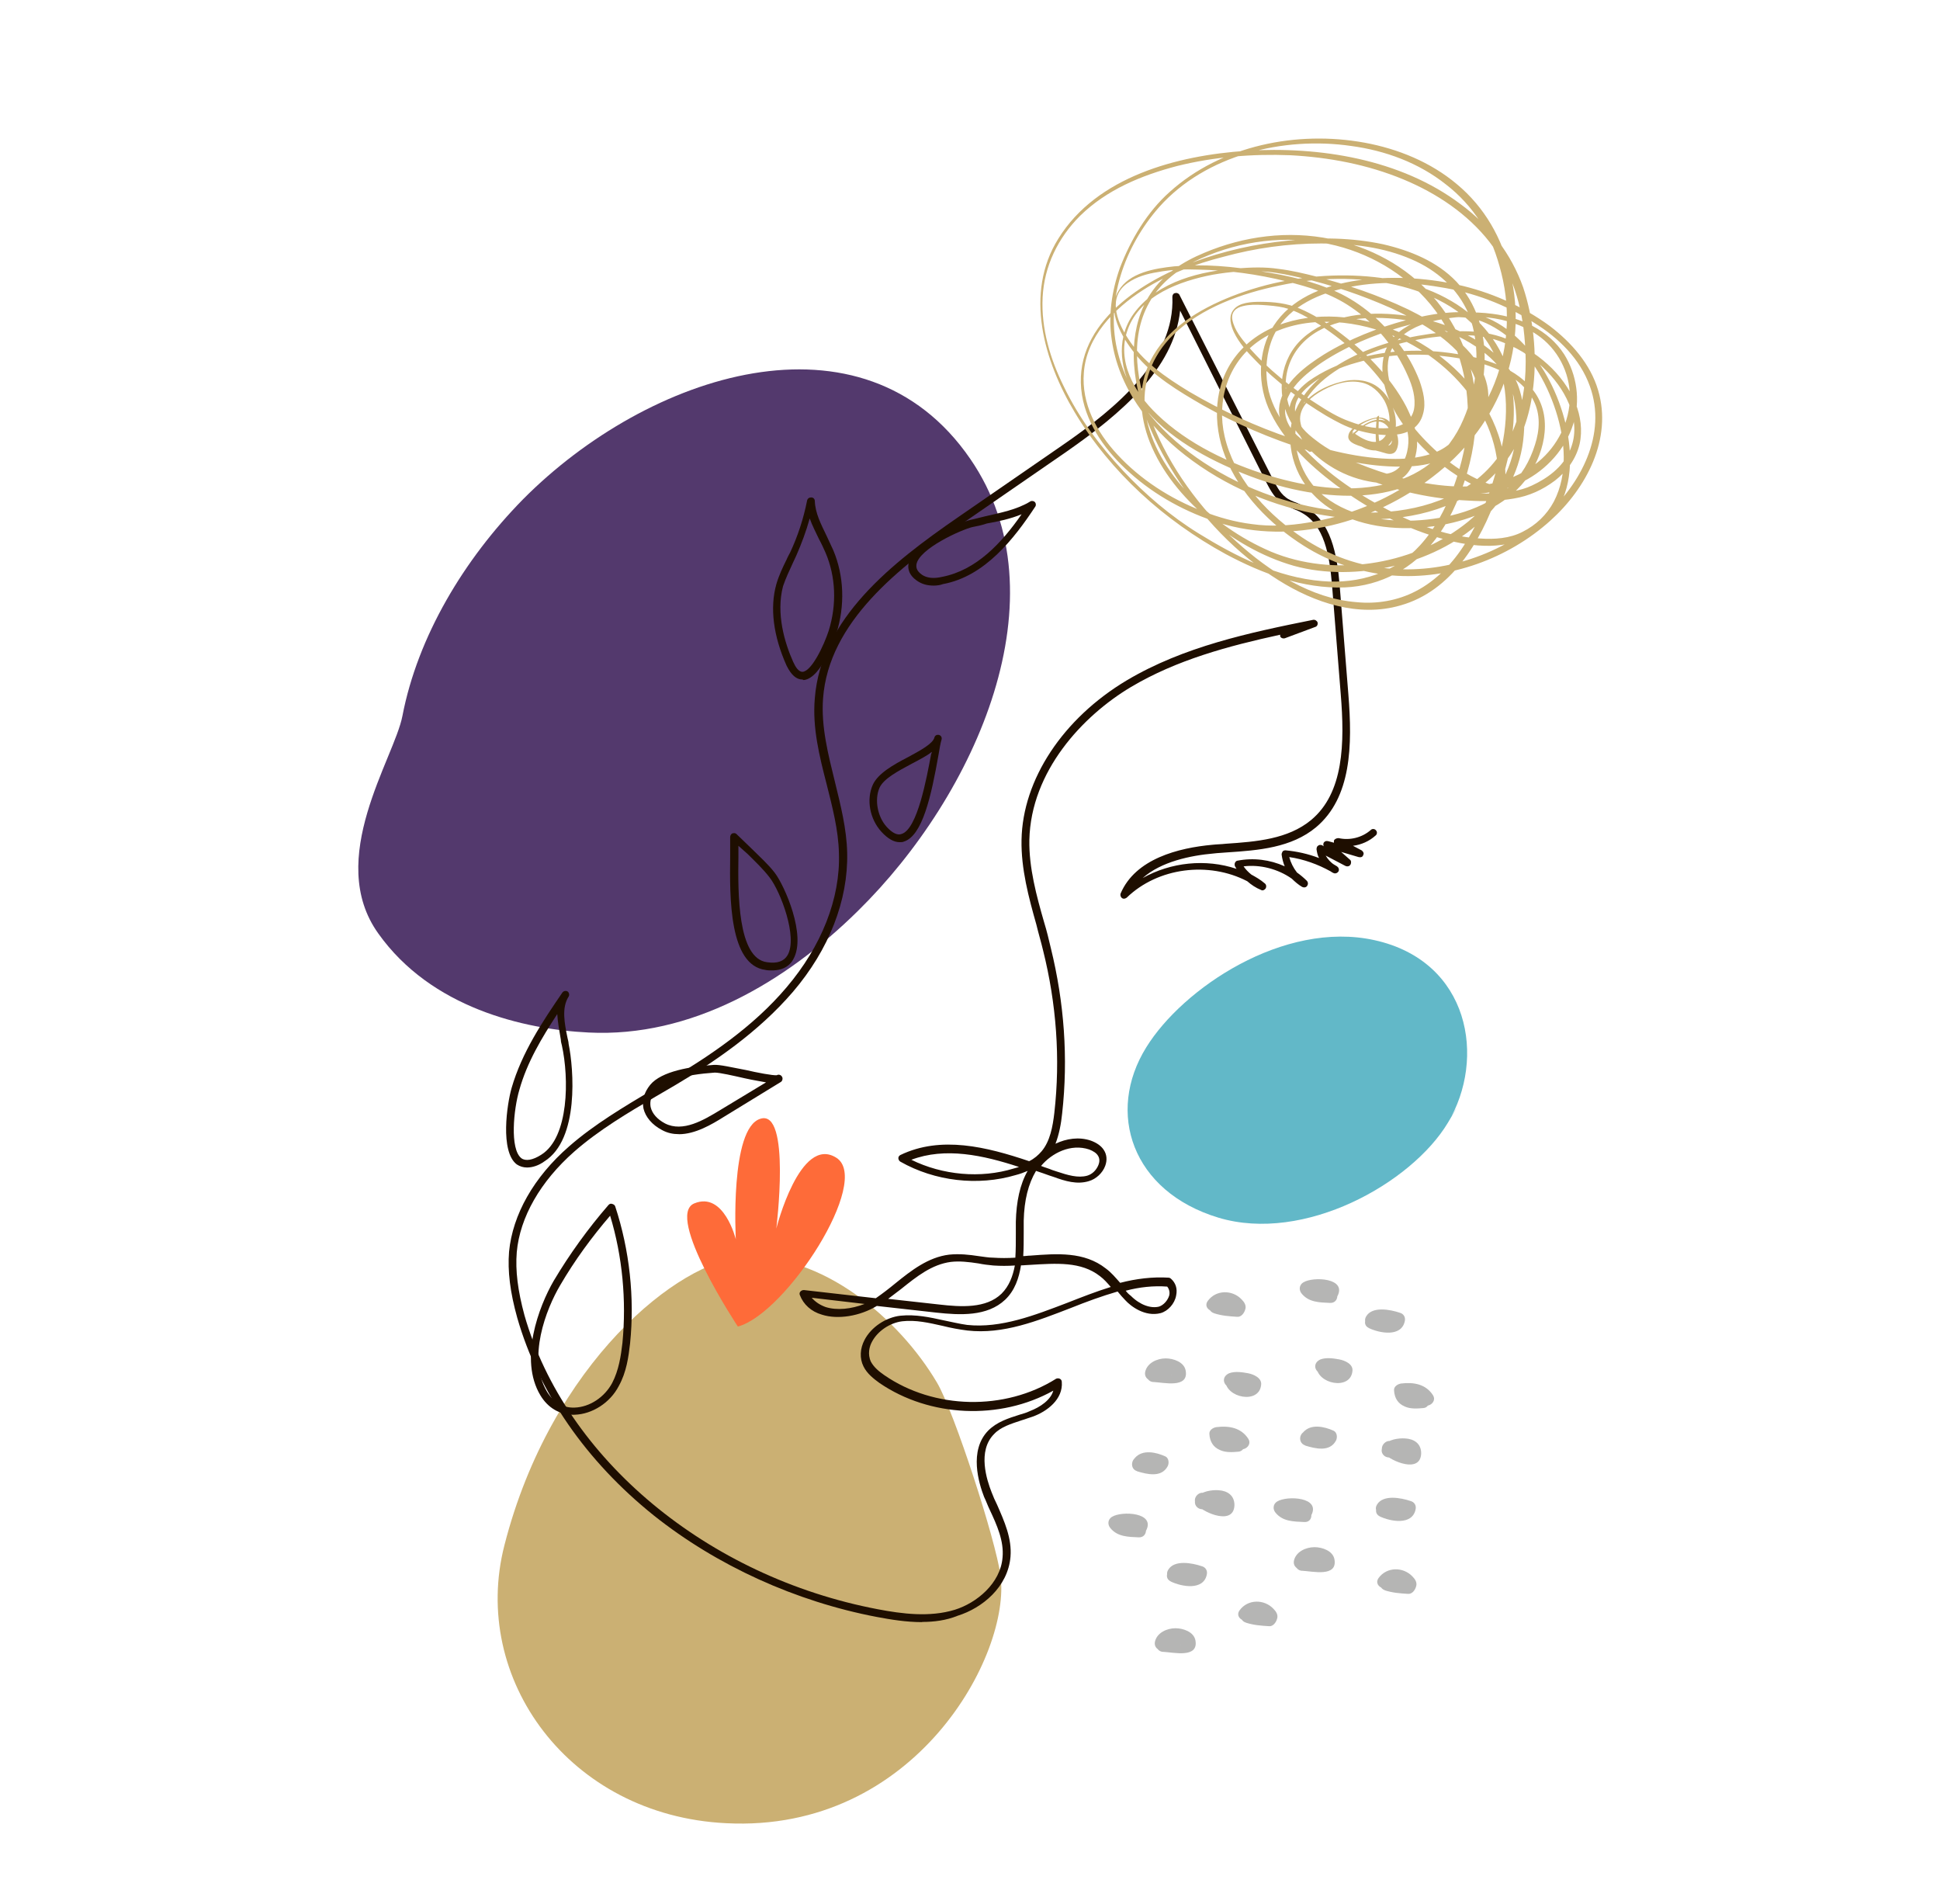 <?xml version="1.0" encoding="UTF-8"?>
<svg id="Capa_1" data-name="Capa 1" xmlns="http://www.w3.org/2000/svg" viewBox="0 0 320 314">
  <defs>
    <style>
      .cls-1 {
        fill: #fe6b39;
      }

      .cls-2 {
        fill: #b5b5b4;
      }

      .cls-3 {
        fill: #cbb073;
      }

      .cls-4 {
        fill: #1e0e00;
      }

      .cls-5 {
        fill: #53396d;
      }

      .cls-6 {
        fill: #62b8c8;
      }
    </style>
  </defs>
  <path class="cls-6" d="m238.82,185.16c6.35-10.58,3.64-26.65-12.1-30.12-14.98-3.3-31.65,7.95-37.65,17.68-6.68,10.75-2.37,23.78,11.93,28.09,14.13,4.23,31.82-5.67,37.82-15.65,3.64-6.09-1.02,1.52,0,0Z"/>
  <path class="cls-5" d="m97.09,170.27c16.84.85,32.41-8.21,44.42-20.05,19.55-19.21,34.1-51.95,18.53-74.55-17.68-25.72-53.14-14.13-73.78,6.68-9.73,9.9-17.35,22.59-19.88,35.71-1.35,7.02-12.78,23.61-3.98,35.88,8.72,12.27,24.03,15.82,34.69,16.33Z"/>
  <path class="cls-3" d="m165.03,259.8c-.76-5.75-7.62-26.99-10.49-31.82-6.26-10.58-18.95-21.32-31.9-20.65-10.49.51-31.73,17.35-39.43,47.47-5.67,22,10.66,44.59,36.55,45.86,31.31,1.61,47.05-27.92,45.27-40.87-.59-3.89.59,4.32,0,0Z"/>
  <g id="_1" data-name="1">
    <g id="face">
      <path class="cls-4" d="m152.09,267.5c-2.62,0-5.16-.42-7.45-.85-13.37-2.54-26.4-8.46-36.81-16.75-11.17-8.97-18.95-20.22-22.51-32.58-1.18-4.23-1.61-7.7-1.35-10.92.59-6.09,4.06-12.27,9.9-17.35,4.15-3.64,9.05-6.52,13.71-9.31,1.02-.59,2.03-1.18,3.05-1.78,6.35-3.81,13.54-8.55,19.12-15.15,5.75-6.77,8.88-14.64,8.63-22.08-.08-3.89-1.1-7.7-2.03-11.42-1.18-4.57-2.37-9.31-1.95-14.13,1.02-13.2,12.69-22.34,23.61-29.87l17.18-11.85c9.22-6.35,18.62-14.3,18.19-24.54,0-.25.17-.59.51-.59.25-.08.59.08.68.34l15.32,30.21c.59,1.1,1.18,2.37,2.2,3.13.51.42,1.18.68,1.86.93.42.17.93.42,1.35.68,4.23,2.28,5.25,7.78,5.67,12.86l1.44,18.02c.68,8.46.51,17.01-5.33,21.92-4.06,3.38-9.48,3.81-14.72,4.15-.76.08-1.44.08-2.12.17-3.89.34-8.72,1.35-11.76,4.06,4.65-2.62,10.41-3.22,15.48-1.52-.08-.17-.17-.25-.25-.42s-.08-.42,0-.59.25-.34.42-.34c2.62-.51,5.33-.17,7.78.93-.25-.59-.42-1.27-.51-1.95,0-.17.08-.34.17-.51.17-.17.34-.17.51-.17,1.86.17,3.72.59,5.5,1.27-.25-.42-.34-.93-.42-1.44,0-.25.08-.51.25-.59.17-.17.42-.17.68-.08l.25.17c-.08-.17-.08-.42,0-.59.17-.25.42-.34.76-.25l.93.25v-.34c.08-.25.42-.42.76-.42,1.86.42,3.89-.08,5.33-1.35.25-.25.68-.17.85.08.25.25.17.68-.08.85-1.02.93-2.37,1.52-3.72,1.69l1.44.76c.25.17.42.51.25.76-.08.34-.42.42-.76.34l-2.88-.85,1.44,1.27c.25.17.25.59.08.85s-.51.34-.85.17l-3.22-1.69c.34.59.85,1.18,1.44,1.52.17.08.25.17.42.25.25.17.42.51.25.85-.17.25-.51.42-.85.25-.17-.08-.34-.17-.42-.25-2.12-1.18-4.48-2.03-6.85-2.37.25.93.68,1.78,1.27,2.54.59.42,1.1.85,1.61,1.35.25.25.25.59.08.85s-.51.34-.85.17c-.59-.34-1.18-.85-1.69-1.35-2.28-1.61-5.25-2.37-7.95-2.03.34.51.76.93,1.27,1.35.76.42,1.52.85,2.2,1.44.25.17.34.51.17.85-.17.25-.51.42-.76.25-.85-.34-1.61-.85-2.28-1.44-6.35-3.3-14.72-2.28-19.88,2.71-.25.17-.51.25-.76.08-.25-.17-.34-.51-.25-.76,2.45-5.75,9.56-7.53,15.15-8.04.68-.08,1.44-.08,2.2-.17,5.08-.34,10.24-.76,14.05-3.89,5.42-4.48,5.58-12.69,4.91-20.82l-1.44-18.02c-.42-4.91-1.27-9.82-4.99-11.85-.42-.25-.85-.42-1.27-.59-.68-.34-1.44-.59-2.12-1.1-1.27-.93-1.95-2.37-2.62-3.64l-14.05-28.01c-1.02,9.65-9.9,17.09-18.62,23.18l-17.18,11.85c-10.66,7.36-22.17,16.33-23.1,28.94-.34,4.65.85,9.22,1.95,13.71.93,3.81,1.95,7.78,2.03,11.76.17,7.78-2.96,15.91-8.97,22.93-5.75,6.68-13.03,11.59-19.46,15.4-1.02.59-2.03,1.18-3.05,1.78-4.65,2.71-9.48,5.58-13.54,9.14-5.58,4.91-8.97,10.83-9.48,16.58-.25,3.05.17,6.35,1.27,10.41,6.77,23.69,30.21,43.15,58.3,48.48,3.98.76,8.55,1.35,12.69.08,3.55-1.1,7.53-4.32,7.87-8.63.25-2.71-.93-5.33-2.12-7.87-.34-.68-.59-1.44-.93-2.12-.85-2.2-2.54-7.62.68-10.92,1.44-1.44,3.3-2.03,5.16-2.62.59-.17,1.18-.34,1.69-.59,1.78-.68,3.47-1.86,3.89-3.38-8.8,4.91-20.39,4.4-28.68-1.27-.93-.68-2.03-1.52-2.62-2.71-.68-1.35-.59-2.96.17-4.4,1.1-2.12,3.55-3.72,5.92-3.98,2.45-.25,4.82.25,7.11.76,1.27.25,2.62.59,3.89.76,5.58.59,11.17-1.61,16.5-3.64,2.37-.93,4.74-1.86,7.19-2.62-.59-.68-1.1-1.27-1.78-1.78-3.13-2.45-7.19-2.12-11.59-1.86-.42,0-.93.08-1.44.08-.34,2.12-1.02,4.15-2.62,5.67-2.96,2.79-7.45,2.54-11.34,2.12l-9.82-1.1c-2.79,1.69-6.43,2.28-9.05,1.44-1.78-.51-3.05-1.69-3.64-3.22-.08-.17-.08-.42.08-.59.17-.17.34-.25.59-.25l11.85,1.35c1.1-.76,2.2-1.61,3.22-2.45,2.62-2.12,5.42-4.32,8.88-4.74,1.69-.17,3.3,0,4.91.25.76.08,1.52.25,2.37.25,1.18.08,2.37.08,3.64,0,.08-1.27.08-2.62.08-3.98v-1.95c.08-3.3.68-6.18,1.95-8.38-.59.25-1.27.51-1.95.68-6.26,1.86-13.37,1.02-19.04-2.2-.17-.08-.34-.34-.34-.59s.17-.42.34-.51c6.68-3.22,14.22-1.35,21.24,1.02.85-.42,1.52-1.02,2.03-1.61,1.44-1.69,1.86-4.15,2.12-6.35,1.02-8.97.34-18.02-1.86-26.82-.34-1.44-.76-2.79-1.1-4.23-1.27-4.48-2.54-9.22-2.45-13.96.17-9.98,6.85-20.05,17.35-26.32,9.39-5.58,20.22-7.87,30.72-9.98.34-.08.68.17.76.42.08.34-.08.68-.42.76l-4.99,1.86c-.34.08-.68-.08-.76-.34v-.25c-8.55,1.86-17.09,4.15-24.62,8.63-7.95,4.74-16.5,13.88-16.75,25.22-.08,4.57,1.18,9.22,2.45,13.62.42,1.35.76,2.79,1.1,4.23,2.2,8.97,2.88,18.11,1.86,27.25-.17,1.69-.51,3.47-1.1,4.99,1.78-.85,3.89-1.18,5.84-.51.93.34,1.69.85,2.12,1.52.51.76.59,1.69.25,2.62-.42,1.18-1.52,2.2-2.71,2.54-1.95.59-3.89,0-5.75-.68l-.76-.25c-.68-.25-1.44-.51-2.2-.76-1.27,2.12-1.95,4.82-2.03,8.21v1.95c0,1.27,0,2.62-.08,3.89.42,0,.76-.08,1.18-.08,4.4-.34,8.88-.68,12.44,2.12.93.68,1.61,1.52,2.37,2.37,2.62-.68,5.33-1.02,8.04-.85.08,0,.25.08.34.17.76.68,1.1,1.61.85,2.79-.25,1.35-1.35,2.54-2.54,2.88-2.62.68-4.99-1.18-5.84-2.12-.42-.42-.85-.93-1.27-1.44-2.62.76-5.16,1.69-7.7,2.71-5.5,2.12-11.17,4.4-17.09,3.72-1.35-.17-2.71-.42-4.06-.76-2.28-.51-4.48-1.02-6.68-.76-2.03.25-4.06,1.61-4.99,3.38-.42.76-.76,2.03-.17,3.3.51.93,1.35,1.61,2.2,2.2,8.21,5.67,19.88,5.92,28.35.59.17-.08.42-.08.59,0s.34.25.34.51c.25,2.88-2.45,4.91-4.82,5.75-.59.17-1.18.42-1.78.59-1.78.59-3.47,1.1-4.57,2.28-2.79,2.79-1.18,7.62-.42,9.56.25.68.59,1.44.93,2.12,1.18,2.71,2.45,5.5,2.2,8.55-.42,4.99-4.65,8.46-8.72,9.73-1.86.76-3.89,1.02-5.84,1.02Zm-18.19-53.48c.59.68,1.35,1.18,2.28,1.52,1.86.59,4.23.34,6.43-.51l-8.72-1.02Zm51.78-1.18c.25.34.51.59.85.85,1.52,1.52,3.3,2.12,4.65,1.78.76-.25,1.44-1.02,1.69-1.86.08-.34.08-.93-.34-1.44-2.28-.17-4.57.08-6.85.68Zm-39.18,1.35l8.38.93c3.64.42,7.78.68,10.32-1.78,1.27-1.27,1.86-2.88,2.2-4.65-1.18.08-2.37.08-3.55,0-.85-.08-1.61-.17-2.45-.34-1.61-.25-3.13-.42-4.57-.25-3.13.42-5.58,2.37-8.21,4.48-.68.51-1.44,1.1-2.12,1.61Zm25.22-21.92c.59.25,1.27.42,1.86.68l.76.25c1.78.59,3.47,1.1,4.99.68.85-.25,1.52-.93,1.86-1.78.17-.42.25-1.02-.08-1.52-.25-.42-.76-.76-1.44-1.02-3.05-1.02-6.18.59-7.95,2.71Zm-21.41-1.02c5.16,2.54,11.42,3.13,16.92,1.44.34-.08.59-.17.85-.25-5.92-1.95-12.18-3.3-17.77-1.18Z"/>
      <path class="cls-4" d="m86.93,192.53c-.59,0-1.18-.17-1.69-.51-2.79-2.12-1.61-9.98-.85-12.61,1.69-5.84,5.08-10.92,8.38-15.74.17-.25.59-.34.85-.17s.34.59.17.85c-1.18,1.86-.68,4.4-.17,6.85.08.34.17.68.17.93.85,4.15,1.78,15.74-3.98,19.38-.93.68-1.95,1.02-2.88,1.02Zm4.99-25.3c-2.54,3.89-4.99,7.95-6.26,12.52h0c-.93,3.13-1.61,9.73.34,11.25.68.51,1.86.34,3.3-.59,4.57-2.88,4.57-12.61,3.38-18.02-.08-.34-.17-.59-.17-.93-.25-1.44-.51-2.88-.59-4.23Zm-6.85,12.35h0Z"/>
      <path class="cls-4" d="m111.98,187.03c-.93,0-1.86-.17-2.79-.68-1.61-.85-2.71-2.12-3.05-3.55-.25-1.35.08-2.62,1.1-3.89,1.86-2.28,6.77-3.05,10.49-3.3.93-.08,3.05.42,5.33.85,1.78.42,4.48.93,5.08.85.25-.17.68-.08.85.25.17.25.08.68-.17.85h0l-9.39,5.75c-2.03,1.27-4.74,2.88-7.45,2.88Zm5.92-10.15q-.08,0,0,0c-4.99.34-8.46,1.35-9.73,2.88-.76.93-1.02,1.86-.85,2.79.25,1.1,1.1,2.03,2.37,2.71,2.96,1.52,6.43-.59,8.97-2.12l7.7-4.65c-.85-.17-2.03-.34-3.55-.68-1.86-.42-4.06-.93-4.91-.93Zm10.15.51h0Z"/>
      <path class="cls-4" d="m127.3,160.03c-.34,0-.68,0-1.02-.08-6.01-.76-5.92-11.93-5.84-18.62v-3.3c0-.25.17-.51.34-.59.25-.08.51-.08.68.08l2.54,2.45c1.27,1.27,2.71,2.54,3.81,3.98,1.61,2.12,5.25,10.32,3.05,14.22-.42.85-1.44,1.86-3.55,1.86Zm-5.5-20.56v1.86c-.08,5.84-.17,16.75,4.74,17.35,1.69.25,2.79-.17,3.38-1.18,1.69-2.96-1.18-10.49-2.96-12.78-1.1-1.44-2.37-2.62-3.64-3.89l-1.52-1.35Z"/>
      <path class="cls-4" d="m148.37,138.88c-.93,0-1.95-.59-2.96-1.69-1.95-2.12-2.54-5.33-1.44-7.78.85-1.86,3.38-3.3,5.84-4.57,2.03-1.1,4.06-2.2,4.32-3.22h0c.08-.34.42-.51.76-.42s.51.42.42.76h0c-.17.51-.34,1.52-.51,2.54-1.18,6.68-2.62,13.37-5.75,14.3-.17.08-.42.08-.68.08Zm5.33-14.89c-.85.68-2.03,1.27-3.3,1.95-2.2,1.18-4.65,2.45-5.33,3.98-.85,1.95-.34,4.74,1.18,6.43.93,1.02,1.78,1.44,2.45,1.18,2.62-.76,4.15-9.22,4.91-13.28.08,0,.08-.08.08-.25Z"/>
      <path class="cls-4" d="m132.37,112.06c-1.02,0-1.86-.76-2.62-2.28h0c-2.2-4.91-2.79-9.56-1.69-13.45.42-1.44,1.02-2.71,1.69-4.06.17-.42.42-.85.59-1.18,1.27-2.71,2.2-5.58,2.79-8.55.08-.34.34-.51.68-.51s.59.25.59.59c.08,2.03,1.02,3.81,1.95,5.75.34.76.76,1.61,1.1,2.37,1.78,4.23,1.95,9.14.51,13.71,0,.08-2.37,7.45-5.42,7.7-.08-.08-.17-.08-.17-.08Zm-1.52-2.88c.34.76.85,1.61,1.52,1.61,1.52-.08,3.55-4.4,4.32-6.77,1.35-4.32,1.18-8.88-.51-12.86-.34-.76-.68-1.52-1.1-2.28-.51-1.1-1.1-2.2-1.52-3.38-.59,2.12-1.35,4.15-2.2,6.09-.17.42-.42.85-.59,1.27-.59,1.27-1.18,2.54-1.61,3.81-1.18,4.48.25,9.31,1.69,12.52h0Z"/>
      <path class="cls-4" d="m154.03,96.57c-1.1,0-1.95-.25-2.71-.76-1.52-1.02-1.61-2.2-1.44-2.96.68-3.55,8.63-6.77,10.15-7.11.85-.17,1.69-.42,2.45-.59,2.54-.59,5.25-1.1,7.45-2.45.25-.17.59-.08.76.08s.25.51.08.76c-3.47,5.25-8.29,11.51-15.23,12.78-.42.17-1.02.25-1.52.25Zm6.35-9.65c-1.78.42-8.8,3.55-9.22,6.18,0,.25-.17.93.93,1.69.76.51,1.86.68,3.3.34,5.67-1.1,9.82-5.58,13.12-10.32-1.86.76-3.81,1.18-5.75,1.52-.68.25-1.52.42-2.37.59h0Zm-.17-.59h0Z"/>
      <path class="cls-4" d="m94.63,233.31c-2.28,0-4.23-1.1-5.5-3.22-3.55-5.92-.25-14.64,2.2-18.87h0c2.62-4.4,5.67-8.63,9.05-12.52.17-.17.34-.25.59-.17.25.08.42.17.51.42,2.37,7.19,3.22,15.06,2.45,22.59-.25,2.2-.59,4.74-1.86,7.02-1.44,2.79-4.4,4.65-7.28,4.74h-.17Zm-2.2-21.41c-2.37,3.98-5.5,12.1-2.2,17.6,1.02,1.69,2.62,2.71,4.57,2.62,2.45-.08,4.91-1.69,6.18-4.06,1.1-2.12,1.44-4.48,1.69-6.6.68-7.02,0-14.3-2.03-20.98-3.05,3.55-5.84,7.36-8.21,11.42h0Z"/>
    </g>
  </g>
  <path class="cls-3" d="m227.06,69.07c-.08,1.78-.34,3.47.17,5.16.08.17.25.25.42.17,1.69-.93,3.13-3.72,1.18-5.16-1.27-.85-2.96-.17-4.15.42-.85.42-2.2,1.18-2.28,2.28-.08.85.93,1.27,1.61,1.52,1.18.42,2.37.68,3.64,1.02.68.17,1.52.59,2.2.25.51-.25.68-.93.76-1.44.17-1.44-.51-2.96-1.78-3.72-2.12-1.18-4.57.85-6.01,2.28-.17.17-.17.42,0,.59,1.35,1.1,2.96,2.12,4.74,1.78,1.27-.25,2.12-1.35,2.45-2.54.85-2.96-.59-6.52-3.13-8.12-1.69-1.02-3.81-1.1-5.67-.59-2.45.59-5.08,1.95-6.52,4.06-2.62,3.81,1.52,7.78,4.57,9.73,1.95,1.27,4.23,2.2,6.52,2.62,1.69.34,3.72.51,5.33-.42,1.69-1.02,2.45-3.38,2.62-5.25.17-2.28-.76-4.65-1.78-6.68-2.62-4.99-6.94-9.22-11.42-12.52-1.95-1.44-3.98-2.71-6.18-3.64-2.03-.85-4.23-1.1-6.43-1.1-1.44,0-3.55.08-4.48,1.35-.85,1.1-.42,2.54.08,3.64.85,1.78,2.2,3.3,3.55,4.65,1.69,1.78,3.64,3.38,5.58,4.99,1.95,1.52,3.98,2.88,6.09,4.15,1.61.93,3.3,1.86,5.08,2.37,3.47,1.02,9.73,1.95,10.92-2.71.51-1.78,0-3.72-.59-5.42-.85-2.2-2.03-4.32-3.47-6.18-2.62-3.55-6.09-6.6-10.15-8.46-3.89-1.78-8.12-2.71-12.35-3.38-4.74-.85-9.65-1.27-14.47-.85-3.22.34-7.45,1.02-9.22,4.06-2.03,3.3.59,7.7,2.71,10.32,2.88,3.64,7.28,6.26,11.25,8.55,5.42,3.05,11.17,5.5,17.09,7.36,5.33,1.69,11.08,2.96,16.75,2.71,2.2-.08,4.32-.51,6.26-1.44,2.03-1.02,3.72-2.88,5.08-4.74,1.18-1.69,1.95-3.72,1.86-5.75-.08-1.95-.85-3.72-1.86-5.33-2.71-3.89-7.11-6.52-11.34-8.63-4.99-2.37-9.98-4.06-15.15-5.42-2.03-.51-4.15-1.02-6.26-1.27-2.28-.34-4.48-.25-6.77-.08-6.01.42-12.95,2.12-16.84,7.11-3.13,3.98-2.71,9.05-.34,13.28,3.47,5.92,9.9,9.82,15.99,12.52,5.84,2.62,12.27,4.4,18.7,4.57,5.75.17,11.68-1.1,16.16-4.99,4.91-4.23,6.94-11,7.11-17.26.08-4.82-1.35-9.48-4.65-13.03-3.22-3.38-7.7-5.16-12.1-6.18-5.16-1.1-10.58-1.18-15.74-.59-5.25.51-10.58,1.69-15.57,3.55-9.22,3.38-20.14,10.75-18.36,21.92.85,5.08,4.15,9.48,7.87,12.78,4.23,3.81,9.39,6.6,14.81,8.29,11.93,3.72,25.47-.08,35.2-7.62,4.99-3.81,9.05-8.8,11.42-14.64,2.45-6.01,2.88-12.61,1.35-18.95-1.35-5.75-4.23-10.83-8.8-14.64-4.32-3.64-9.73-5.84-15.23-6.85-11.08-2.03-23.61.42-32.15,8.12-3.72,3.3-6.43,7.87-8.21,12.52-1.35,3.81-1.95,7.87-1.35,11.85,1.1,7.78,6.01,14.3,12.1,19.04,6.6,5.16,14.64,8.55,22.85,9.9,7.53,1.27,15.82.93,22.76-2.71,3.22-1.69,5.92-4.15,7.95-7.11,2.28-3.38,3.47-7.45,3.89-11.51.59-5.33,0-11.17-1.69-16.25-1.95-5.5-5.58-10.24-10.32-13.71-9.9-7.45-23.27-9.56-35.37-8.8-11.34.76-24.62,4.23-30.97,14.47-5.67,9.05-2.37,20.22,2.71,28.68,5.92,9.9,14.81,17.85,24.88,23.35,6.01,3.22,12.78,5.75,19.63,5.5,6.01-.25,11.34-3.13,14.98-7.95,2.2-2.88,3.72-6.26,4.82-9.65,1.27-3.89,1.95-7.95,1.86-12.1-.17-6.77-2.71-13.28-7.19-18.36-4.32-4.91-10.32-8.12-16.75-9.39-7.02-1.44-14.3-.51-20.9,2.28-3.47,1.44-6.68,3.47-8.8,6.68-1.78,2.62-2.62,5.75-2.79,8.97-.34,7.45,2.88,14.81,6.77,20.98,4.32,6.85,10.15,13.03,17.09,17.35,5.92,3.72,13.2,6.18,20.14,4.15,8.38-2.37,13.2-10.49,15.91-18.19,2.12-6.09,3.64-12.78,2.2-19.21-1.27-5.5-4.91-9.98-9.73-12.78-5.16-3.05-11.34-4.15-17.26-4.23-6.52-.08-13.03,1.1-19.04,3.47-5.33,2.12-10.75,5.33-13.37,10.66-2.12,4.23-1.78,9.05-.08,13.37,1.95,4.91,5.42,9.05,9.39,12.44,4.15,3.55,9.05,6.43,14.38,7.95,5.25,1.44,10.92,1.27,16.25.08,5.42-1.27,10.58-3.72,14.64-7.45s6.6-8.72,7.02-14.22c.25-2.71,0-5.84-1.02-8.38-.93-2.28-2.62-4.15-4.57-5.67-4.48-3.55-10.24-5.42-15.91-5.84-5.16-.42-11,.34-14.98,3.98-3.72,3.38-4.4,8.97-2.2,13.28,2.37,4.74,7.53,7.7,12.18,9.65,5.5,2.28,11.42,3.55,17.35,3.81,2.54.17,5.08.08,7.53-.34,2.54-.42,4.74-1.44,6.77-2.96,1.95-1.52,3.47-3.55,4.06-6.01.51-2.28.17-4.65-.68-6.77-2.03-4.91-6.43-8.63-11.34-10.58-4.65-1.86-9.82-1.35-14.64-.51-5.16.93-10.32,2.71-14.64,5.75-3.81,2.71-6.68,6.68-6.43,11.51.25,5.42,3.55,9.9,8.29,12.18,5.08,2.45,11.08,2.71,16.58,1.78,5.16-.93,10.58-3.13,13.88-7.36,3.05-3.98,4.65-9.98,1.69-14.38-2.88-4.23-8.46-5.84-13.2-6.52-5.33-.85-11.08-.68-16.33.85-2.79.76-5.58,2.03-7.95,3.72-1.52,1.18-2.96,2.71-3.13,4.74-.17,1.78.93,3.38,2.12,4.57,1.61,1.69,3.72,2.96,5.75,3.98,4.91,2.54,10.32,4.15,15.74,4.99,5.08.76,10.32.51,14.98-1.78,3.89-1.95,7.02-5.42,8.29-9.56,1.18-3.81.59-8.04-1.52-11.42-2.62-4.06-7.19-6.09-11.85-6.68-3.13-.42-6.43-.25-9.56.42-2.37.51-4.74,1.44-6.43,3.13-2.96,2.96-2.45,7.36-.93,10.83,1.61,3.72,4.48,6.94,7.53,9.65,3.13,2.62,6.77,4.91,10.75,5.84.34.08.59-.17.68-.51,1.61-14.98-12.44-27.33-26.48-28.77-6.43-.68-13.71,1.02-17.85,6.35-3.72,4.74-3.89,11.17-1.78,16.58,2.37,6.09,7.45,11.25,12.95,14.72,4.4,2.79,9.48,4.48,14.64,4.91,9.39.76,19.12-2.79,26.06-9.05,5.92-5.33,10.24-13.45,7.87-21.49-1.27-4.32-4.4-7.87-7.95-10.58-4.48-3.3-9.9-5.67-15.32-6.85s-11.08-1.44-16.5-.68c-4.91.76-10.07,2.54-13.2,6.68-3.05,3.98-3.38,9.73-1.44,14.3,2.2,5.16,6.68,9.39,11.08,12.69,5.08,3.81,10.83,6.94,16.92,8.72,4.82,1.44,10.49,2.28,15.06-.25,9.82-5.42,7.28-19.21,2.45-27.16-2.54-4.15-6.26-8.04-11.08-9.39-1.61-.42-3.38-.42-5.08-.25-2.2.17-4.4.68-6.52,1.18-4.74,1.27-9.48,3.13-13.62,5.67-2.96,1.86-6.68,4.57-7.36,8.29-.59,3.47,2.2,6.01,4.82,7.7.51.34,1.02-.51.51-.85-1.69-1.02-3.47-2.37-4.15-4.32-.51-1.44-.25-2.96.51-4.32.93-1.69,2.37-2.96,3.89-4.15,1.86-1.44,3.98-2.62,6.01-3.64,4.4-2.12,9.14-3.64,13.88-4.48,1.86-.34,3.72-.51,5.58-.25,2.12.25,4.06,1.27,5.75,2.45,4.32,3.05,7.19,7.95,8.8,12.95,1.52,4.74,2.03,10.32-.34,14.89-1.18,2.2-2.96,3.89-5.16,4.99-2.12,1.1-4.65,1.27-7.02,1.1-6.09-.34-12.02-2.88-17.26-5.84-5.42-3.05-10.58-7.02-14.3-11.93-1.44-1.95-2.71-4.15-3.3-6.52-.59-2.54-.51-5.42.34-7.95,1.61-4.91,6.43-7.62,11.17-8.8,5.42-1.44,11.25-1.35,16.67-.42,5.58.85,10.92,2.88,15.65,5.92,3.98,2.45,7.53,5.92,9.14,10.41,2.88,7.95-1.52,16.16-7.36,21.41-7.02,6.35-16.84,9.65-26.23,8.63-5.33-.51-10.32-2.54-14.72-5.67-5.5-3.89-10.41-9.48-11.93-16.08-1.35-5.84.51-12.02,5.42-15.57,5.84-4.23,14.13-3.98,20.65-1.69,10.92,3.72,20.22,14.22,18.95,26.23.25-.17.42-.34.68-.51-4.82-1.1-9.05-4.15-12.44-7.62-3.05-3.13-6.09-7.28-6.35-11.76-.08-1.86.42-3.64,1.69-4.99,1.61-1.78,4.06-2.71,6.35-3.22,5.42-1.18,11.85-.85,16.58,2.37,3.38,2.28,5.42,6.18,5.42,10.24s-2.03,8.12-5.25,10.75c-3.98,3.3-9.31,4.32-14.38,3.98-5.33-.34-10.75-1.86-15.65-3.89-2.37-1.02-4.65-2.12-6.68-3.72-1.44-1.1-2.96-2.45-3.3-4.32-.42-1.86.85-3.47,2.2-4.57,2.2-1.86,5.16-3.13,7.95-3.89,5.25-1.52,11.08-1.61,16.42-.76,4.65.76,10.32,2.45,12.69,7.02,1.18,2.28,1.02,4.91.25,7.28-.85,2.71-2.2,5.08-4.32,7.02-4.15,3.72-10.15,5.25-15.57,5.5s-11.42-.85-15.57-4.57c-3.64-3.38-5.25-9.22-3.13-13.88,2.03-4.48,6.77-7.28,11.25-9.05,4.74-1.95,9.98-2.96,15.15-3.05,2.54-.08,4.99.34,7.36,1.35,2.54,1.02,4.91,2.62,6.85,4.65,3.3,3.38,5.84,8.55,3.64,13.2-1.18,2.62-3.64,4.4-6.18,5.58-1.95.93-4.32,1.18-6.43,1.27-5.75.34-11.68-.59-17.18-2.28-5.25-1.61-10.75-4.06-14.38-8.38-3.22-3.89-3.64-9.56-.34-13.54,3.47-4.15,9.56-4.99,14.64-4.65,5.67.34,11.68,2.28,16.16,5.92,1.86,1.52,3.47,3.55,4.23,5.92.85,2.79.93,6.01.51,8.8-.85,5.5-4.15,10.24-8.55,13.54-8.72,6.6-21.49,8.55-31.65,4.32-5.16-2.2-9.82-5.5-13.62-9.56-3.47-3.64-6.26-8.21-7.11-13.2-.76-4.91,1.02-9.56,4.57-13.03,4.65-4.48,11.34-6.85,17.52-8.12,6.26-1.35,12.95-1.52,19.21-.08,5.58,1.27,11,3.89,14.47,8.55,3.98,5.25,4.32,12.02,2.96,18.28-1.1,5.42-2.96,10.92-5.92,15.65-2.03,3.3-4.82,6.26-8.29,8.04-2.96,1.52-6.35,2.12-9.73,1.78-7.53-.59-14.38-5.08-19.8-9.98-6.01-5.42-11-12.27-13.96-19.8-2.45-6.09-3.81-13.62-.42-19.63,1.61-2.96,4.32-5.16,7.28-6.68,6.52-3.22,13.88-4.4,21.07-3.22,6.6,1.1,12.69,4.32,17.18,9.22,4.74,5.16,7.02,12.02,7.02,19.04,0,4.23-1.02,8.38-2.45,12.35-1.27,3.38-2.96,6.6-5.42,9.31-4.15,4.57-10.07,6.43-16.16,5.92-7.36-.59-14.22-4.06-20.39-7.87-4.65-2.88-8.8-6.43-12.44-10.32-3.89-4.15-7.28-8.72-9.73-13.79-2.28-4.57-3.81-9.65-3.55-14.81s2.54-9.82,6.18-13.45c4.4-4.32,10.15-6.68,15.99-8.21,6.09-1.52,12.44-2.03,18.7-1.78,6.35.34,12.69,1.52,18.62,3.98,5.5,2.28,10.58,5.67,14.22,10.32,3.72,4.82,5.42,10.58,5.84,16.58.68,8.29-1.18,17.18-7.95,22.59-6.01,4.74-14.05,5.92-21.49,5.33-8.29-.68-16.58-3.55-23.52-8.12-6.43-4.23-12.18-10.32-14.13-17.94-2.28-8.55,1.1-17.77,6.77-24.2,7.7-8.63,20.56-11.68,31.65-10.07,5.67.76,11.17,2.79,15.65,6.35,2.2,1.69,4.15,3.81,5.67,6.18,1.69,2.62,2.71,5.42,3.47,8.46,1.61,6.43,1.1,13.2-1.61,19.29-2.62,5.84-7.02,10.75-12.18,14.47-5.33,3.81-11.68,6.35-18.11,7.36-3.05.51-6.18.68-9.22.25-2.79-.34-5.5-1.1-8.12-2.12-5.33-2.03-10.32-5.25-14.13-9.39-3.38-3.64-5.92-8.38-5.5-13.45.42-5.92,4.99-10.58,9.73-13.62,4.06-2.62,8.63-4.32,13.28-5.5,5.25-1.44,10.66-2.2,16.16-2.2,5.08,0,10.24.59,14.89,2.62,4.15,1.78,7.62,4.82,9.39,8.97,2.2,5.42,1.44,12.18-.85,17.43-1.18,2.79-3.05,5.33-5.5,7.28-2.28,1.78-4.91,2.88-7.7,3.47-6.18,1.35-12.69.34-18.7-1.44-6.68-2.03-13.54-5.25-18.62-10.15-3.72-3.55-6.77-8.8-4.82-14.05,2.03-5.58,8.63-7.95,13.96-8.97,2.88-.51,5.92-.76,8.88-.51,1.95.17,3.89.59,5.75,1.02,5.08,1.18,10.07,2.88,14.81,4.99,4.4,2.03,8.97,4.57,12.02,8.38,1.18,1.52,2.12,3.22,2.28,5.16.17,2.12-.68,4.06-1.78,5.75-1.27,1.86-3.05,3.64-5.16,4.48s-4.4,1.1-6.6,1.1c-5.84,0-11.68-1.52-17.18-3.38-5.84-1.95-11.51-4.57-16.84-7.7-3.89-2.37-7.78-4.99-10.24-8.97-1.78-2.79-3.22-6.68.08-8.97,1.44-1.02,3.22-1.52,4.91-1.78,2.2-.42,4.48-.51,6.68-.42,4.91.08,9.82.76,14.64,1.95,3.72.93,7.36,2.03,10.58,4.23,4.06,2.71,7.45,6.85,9.39,11.34.76,1.69,1.35,3.64,1.02,5.5-.34,1.69-1.61,2.62-3.22,2.96-2.37.51-5.16-.08-7.36-.93-1.95-.68-3.72-1.78-5.42-2.88-4.15-2.62-8.12-5.75-11.34-9.48-1.1-1.27-2.28-2.71-2.62-4.4-.25-1.27.59-2.03,1.78-2.28,1.02-.25,2.12-.25,3.22-.17,1.18.08,2.37.17,3.47.42,2.12.51,4.06,1.69,5.84,2.79,4.74,3.05,9.14,7.19,12.18,12.02,1.27,2.03,2.37,4.32,2.54,6.77.08,1.86-.51,4.32-2.2,5.33-1.52.93-3.81.51-5.42.08-2.28-.59-4.48-1.69-6.43-3.05-1.61-1.18-3.3-2.79-3.72-4.82-.51-2.2,1.18-3.98,2.96-5.08,2.03-1.27,4.65-2.2,7.02-1.69,1.69.34,2.96,1.52,3.81,2.96.93,1.69,1.27,4.06.25,5.75-1.27,2.2-3.98.59-5.42-.51v.59c1.27-1.27,3.81-3.47,5.58-1.69.59.59,1.35,2.62.51,3.22-.17.08-.34.08-.51,0-.59-.25-1.27-.34-1.86-.42-1.1-.25-2.37-.51-3.38-1.02-1.18-.68.42-1.61,1.02-1.95,1.1-.68,3.38-1.78,4.32-.17.68,1.27-.59,2.88-1.61,3.47.17.08.34.08.42.17-.42-1.69-.25-3.3-.17-4.99.17.08-.42.08-.42.51h0Z"/>
  <g>
    <path class="cls-2" d="m228.41,262.25c1.27.42,2.54.51,3.81.59.68.08,1.18-.59,1.35-1.18.25-.68-.17-1.27-.59-1.69-1.52-1.61-4.23-1.61-5.58.25-.93,1.27,1.18,2.45,2.12,1.18.42-.59,1.61,0,1.95.42-.08-.17-.08-.42-.17-.59.08-.08.08-.25.17-.34.25-.08.59-.25.85-.34-1.1-.08-2.12-.17-3.22-.51-1.52-.59-2.12,1.69-.68,2.2h0Z"/>
    <path class="cls-2" d="m227.57,250.06c1.78.85,5.33,1.52,5.92-1.1.17-.68-.17-1.27-.85-1.44-1.52-.51-4.48-1.1-5.5.59-.85,1.35,1.27,2.54,2.12,1.18-.17.34-.34.17.08.17h1.02c.59,0,1.18.17,1.78.34-.25-.51-.59-1.02-.85-1.44-.08.25.17,0-.08.08s-.51,0-.85,0c-.51,0-1.18-.25-1.52-.42-1.44-.68-2.62,1.35-1.27,2.03h0Z"/>
    <path class="cls-2" d="m228.24,239.66c1.27,1.35,6.09,3.38,6.18,0,0-1.61-1.18-2.37-2.62-2.45-1.1-.08-2.79.17-3.55,1.1-.42.51-.51,1.18,0,1.69.42.42,1.27.51,1.69,0,.08-.08.25-.17,0,0,.17-.17.08-.08.25-.08.34-.08.68-.17,1.02-.25.42,0,.68,0,.93.08-.08,0,.08.08-.08-.08v-.17q0,.17,0,.08c0-.17.34-.34.42-.34q-.08,0,0,0c-.34-.08-.68-.17-1.02-.34-.34-.17-.68-.34-1.02-.59-.17-.08-.25-.17-.42-.25.25.17,0,0-.08-.08-1.02-1.1-2.71.59-1.69,1.69h0Z"/>
    <path class="cls-2" d="m234.59,229.76c-.59,0-2.37.34-2.37-.42l-1.18,1.18c1.1-.17,2.54-.25,3.22.76.85,1.27,2.88.08,2.12-1.18-1.18-1.86-3.22-2.2-5.25-1.95-.59.08-1.27.51-1.18,1.18.08,1.18.59,2.12,1.78,2.62.93.42,2.03.34,3.05.25,1.35-.08,1.35-2.54-.17-2.45h0Z"/>
    <path class="cls-2" d="m214.79,259.03c1.69.08,5.84,1.1,5.33-1.86-.25-1.44-2.03-2.03-3.3-2.03-1.44,0-3.05.76-3.38,2.2-.34,1.52,1.95,2.12,2.28.68,0-.17.08-.17.34-.34.25-.08.59-.08.85-.08s.51.08.76.17c-.08-.08.08.08.08.17-.25-.42.08-.93.42-1.02-.34.17-.25.08-.59.08s-.68,0-1.02-.08c-.59-.08-1.27-.17-1.86-.25-1.44-.08-1.44,2.28.08,2.37h0Z"/>
    <path class="cls-2" d="m215.13,248.63c-1.02-.08-2.2,0-2.96-.85-.08.59-.17,1.27-.25,1.86.08,0,.25-.17,0,0,.17-.08.34-.08.42-.08.34-.08.59-.08,1.02-.08s.59,0,.93.08c.08,0,.17.08,0,0-.17-.17-.25-.51-.17-.76-.76,1.35,1.27,2.54,2.12,1.18,1.78-3.13-3.98-3.38-5.58-2.37-.68.42-.76,1.27-.25,1.86,1.18,1.44,2.96,1.44,4.65,1.52,1.69.17,1.61-2.28.08-2.37h0Z"/>
    <path class="cls-2" d="m215.3,238.39c1.69.51,4.06,1.1,5.08-.85.25-.51.17-1.35-.42-1.61-1.52-.68-3.72-1.18-4.99.25-1.02,1.18.68,2.88,1.69,1.69.51-.51,1.52-.17,2.12.08-.17-.51-.25-1.1-.42-1.61-.25.51-1.86-.17-2.37-.25-1.52-.51-2.2,1.78-.68,2.28h0Z"/>
    <path class="cls-2" d="m217.16,225.36c.08,2.88,5.58,3.98,5.92.76.17-1.18-1.27-1.78-2.2-1.95s-2.12-.34-3.05,0c-.59.25-1.02.76-.85,1.44.17.59.85,1.1,1.44.85.08,0,.17-.08.25-.08.17,0-.17,0,.17,0h.85c.25,0,.34,0,.68.08.08,0,.25.08.34.08s.17.08.17.08q-.17-.08,0,0c.25.17-.17-.17,0,0-.34-.34-.34-.76,0-1.1q-.08.08,0,0c-.17.08-.25.08-.42,0-.25,0-.51-.17-.76-.34l-.17-.17c.08.08,0,.08,0-.08,0,.08.08.17.08.25-.08-1.44-2.45-1.44-2.45.17h0Z"/>
    <path class="cls-2" d="m205.48,267.58c1.27.42,2.54.51,3.81.59.68.08,1.18-.59,1.35-1.18.25-.68-.17-1.27-.59-1.69-1.52-1.61-4.23-1.61-5.58.25-.93,1.27,1.18,2.45,2.12,1.18.42-.59,1.61,0,1.95.42-.08-.17-.08-.42-.17-.59.08-.08.08-.25.17-.34.25-.08.59-.25.85-.34-1.1-.08-2.12-.17-3.22-.51-1.52-.59-2.12,1.78-.68,2.2h0Z"/>
    <path class="cls-2" d="m193.13,260.81c1.78.85,5.33,1.52,5.92-1.1.17-.68-.17-1.27-.85-1.44-1.52-.51-4.48-1.1-5.5.59-.85,1.35,1.27,2.54,2.12,1.18-.17.34-.34.17.08.17h1.02c.59,0,1.18.17,1.78.34-.25-.51-.59-1.02-.85-1.44-.08.25.17,0-.08.08s-.51,0-.85,0c-.51,0-1.18-.25-1.52-.42-1.52-.68-2.71,1.35-1.27,2.03h0Z"/>
    <path class="cls-2" d="m197.44,248.2c1.27,1.35,6.09,3.38,6.18,0,0-1.61-1.18-2.37-2.62-2.45-1.1-.08-2.79.17-3.55,1.1-.42.51-.51,1.18,0,1.69.42.42,1.27.51,1.69,0,.08-.08.25-.17,0,0,.17-.17.08-.08.25-.08.34-.08.68-.17,1.02-.25.42,0,.68,0,.93.08-.08,0,.08.08-.08-.08v-.17q0,.17,0,.08c0-.17.34-.34.42-.34q-.08,0,0,0c-.34-.08-.68-.17-1.02-.34-.34-.17-.68-.34-1.02-.59-.17-.08-.25-.17-.42-.25.25.17,0,0-.08-.08-1.1-1.1-2.79.59-1.69,1.69h0Z"/>
    <path class="cls-2" d="m204.13,236.95c-.59,0-2.37.34-2.37-.42l-1.18,1.18c1.1-.17,2.54-.25,3.22.76.85,1.27,2.88.08,2.12-1.18-1.18-1.86-3.22-2.2-5.25-1.95-.59.08-1.27.51-1.18,1.18.08,1.18.59,2.12,1.78,2.62.93.42,2.03.34,3.05.25,1.35-.17,1.44-2.54-.17-2.45h0Z"/>
    <path class="cls-2" d="m191.86,272.4c1.69.08,5.84,1.1,5.33-1.86-.25-1.44-2.03-2.03-3.3-2.03-1.44,0-3.05.76-3.38,2.2-.34,1.52,1.95,2.12,2.28.68,0-.17.08-.17.34-.34.25-.08.59-.08.85-.08s.51.08.76.17c-.08-.08.08.08.08.17-.25-.42.08-.93.42-1.02-.34.17-.25.08-.59.08s-.68,0-1.02-.08c-.59-.08-1.27-.17-1.86-.25-1.44-.08-1.44,2.28.08,2.37h0Z"/>
    <path class="cls-2" d="m187.88,251.16c-1.02-.08-2.2.08-2.96-.85-.08.59-.17,1.27-.25,1.86.08,0,.25-.17,0,0,.17-.08.34-.08.42-.08.34-.08.59-.08,1.02-.08s.59,0,.93.08c.08,0,.17.08,0,0-.17-.17-.25-.51-.17-.76-.76,1.35,1.27,2.54,2.12,1.18,1.78-3.13-3.98-3.38-5.58-2.37-.68.42-.76,1.27-.25,1.86,1.18,1.44,2.96,1.44,4.65,1.52,1.61.08,1.61-2.28.08-2.37h0Z"/>
    <path class="cls-2" d="m187.54,242.62c1.69.51,4.06,1.1,5.08-.85.25-.51.17-1.35-.42-1.61-1.52-.68-3.72-1.18-4.99.25-1.02,1.18.68,2.88,1.69,1.69.51-.51,1.52-.17,2.12.08-.17-.51-.25-1.1-.42-1.61-.25.51-1.86-.17-2.37-.25-1.52-.51-2.12,1.86-.68,2.28h0Z"/>
    <path class="cls-2" d="m202.1,227.64c.08,2.88,5.58,3.98,5.92.76.17-1.18-1.27-1.78-2.2-1.95s-2.12-.34-3.05,0c-.59.25-1.02.76-.85,1.44.17.59.85,1.1,1.44.85.08,0,.17-.08.25-.08.17,0-.17,0,.17,0h.85c.25,0,.34,0,.68.08.08,0,.25.08.34.08s.17.08.17.08q-.17-.08,0,0c.25.17-.17-.17,0,0-.34-.34-.34-.76,0-1.1q-.08.08,0,0c-.17.08-.25.08-.42,0-.25,0-.51-.17-.76-.34l-.17-.17c.08.08,0,.08,0-.08,0,.08.08.17.08.25-.08-1.35-2.45-1.35-2.45.17h0Z"/>
    <path class="cls-2" d="m200.23,216.56c1.27.42,2.54.51,3.81.59.68.08,1.18-.59,1.35-1.18.25-.68-.17-1.27-.59-1.69-1.52-1.61-4.23-1.61-5.58.25-.93,1.27,1.18,2.45,2.12,1.18.42-.59,1.61,0,1.95.42-.08-.17-.08-.42-.17-.59.08-.08.08-.25.17-.34.25-.08.59-.25.85-.34-1.1-.08-2.12-.17-3.22-.51-1.52-.59-2.12,1.78-.68,2.2h0Z"/>
    <path class="cls-2" d="m225.79,219.01c1.78.85,5.33,1.52,5.92-1.1.17-.68-.17-1.27-.85-1.44-1.52-.51-4.48-1.1-5.5.59-.85,1.35,1.27,2.54,2.12,1.18-.17.34-.34.17.08.17h1.02c.59,0,1.18.17,1.78.34-.25-.51-.59-1.02-.85-1.44-.08.25.17,0-.08.08s-.51,0-.85,0c-.51,0-1.18-.25-1.52-.42-1.44-.76-2.71,1.35-1.27,2.03h0Z"/>
    <path class="cls-2" d="m190.25,227.9c1.69.08,5.84,1.1,5.33-1.86-.25-1.44-2.03-2.03-3.3-2.03-1.44,0-3.05.76-3.38,2.2-.34,1.52,1.95,2.12,2.28.68,0-.17.08-.17.34-.34.25-.08.59-.08.85-.08s.51.08.76.17c-.08-.08.08.08.08.17-.25-.42.08-.93.42-1.02-.34.17-.25.08-.59.08s-.68,0-1.02-.08c-.59-.08-1.27-.17-1.86-.25-1.44-.17-1.44,2.28.08,2.37h0Z"/>
    <path class="cls-2" d="m219.44,212.5c-1.02-.08-2.2.08-2.96-.85-.08.59-.17,1.27-.25,1.86.08,0,.25-.17,0,0,.17-.08.34-.08.42-.08.34-.08.59-.08,1.02-.08s.59,0,.93.08c.08,0,.17.08,0,0-.17-.17-.25-.51-.17-.76-.76,1.35,1.27,2.54,2.12,1.18,1.78-3.13-3.98-3.38-5.58-2.37-.68.42-.76,1.27-.25,1.86,1.18,1.44,2.96,1.44,4.65,1.52,1.61.08,1.61-2.28.08-2.37h0Z"/>
  </g>
  <path class="cls-1" d="m121.71,218.76s-12.1-18.28-7.19-20.31,6.85,5.92,6.85,5.92c0,0-1.02-18.36,4.06-19.88,5.08-1.61,2.62,18.11,2.62,18.11,0,0,3.89-15.48,9.9-11.68,5.92,3.72-8.29,25.72-16.25,27.84Z"/>
</svg>